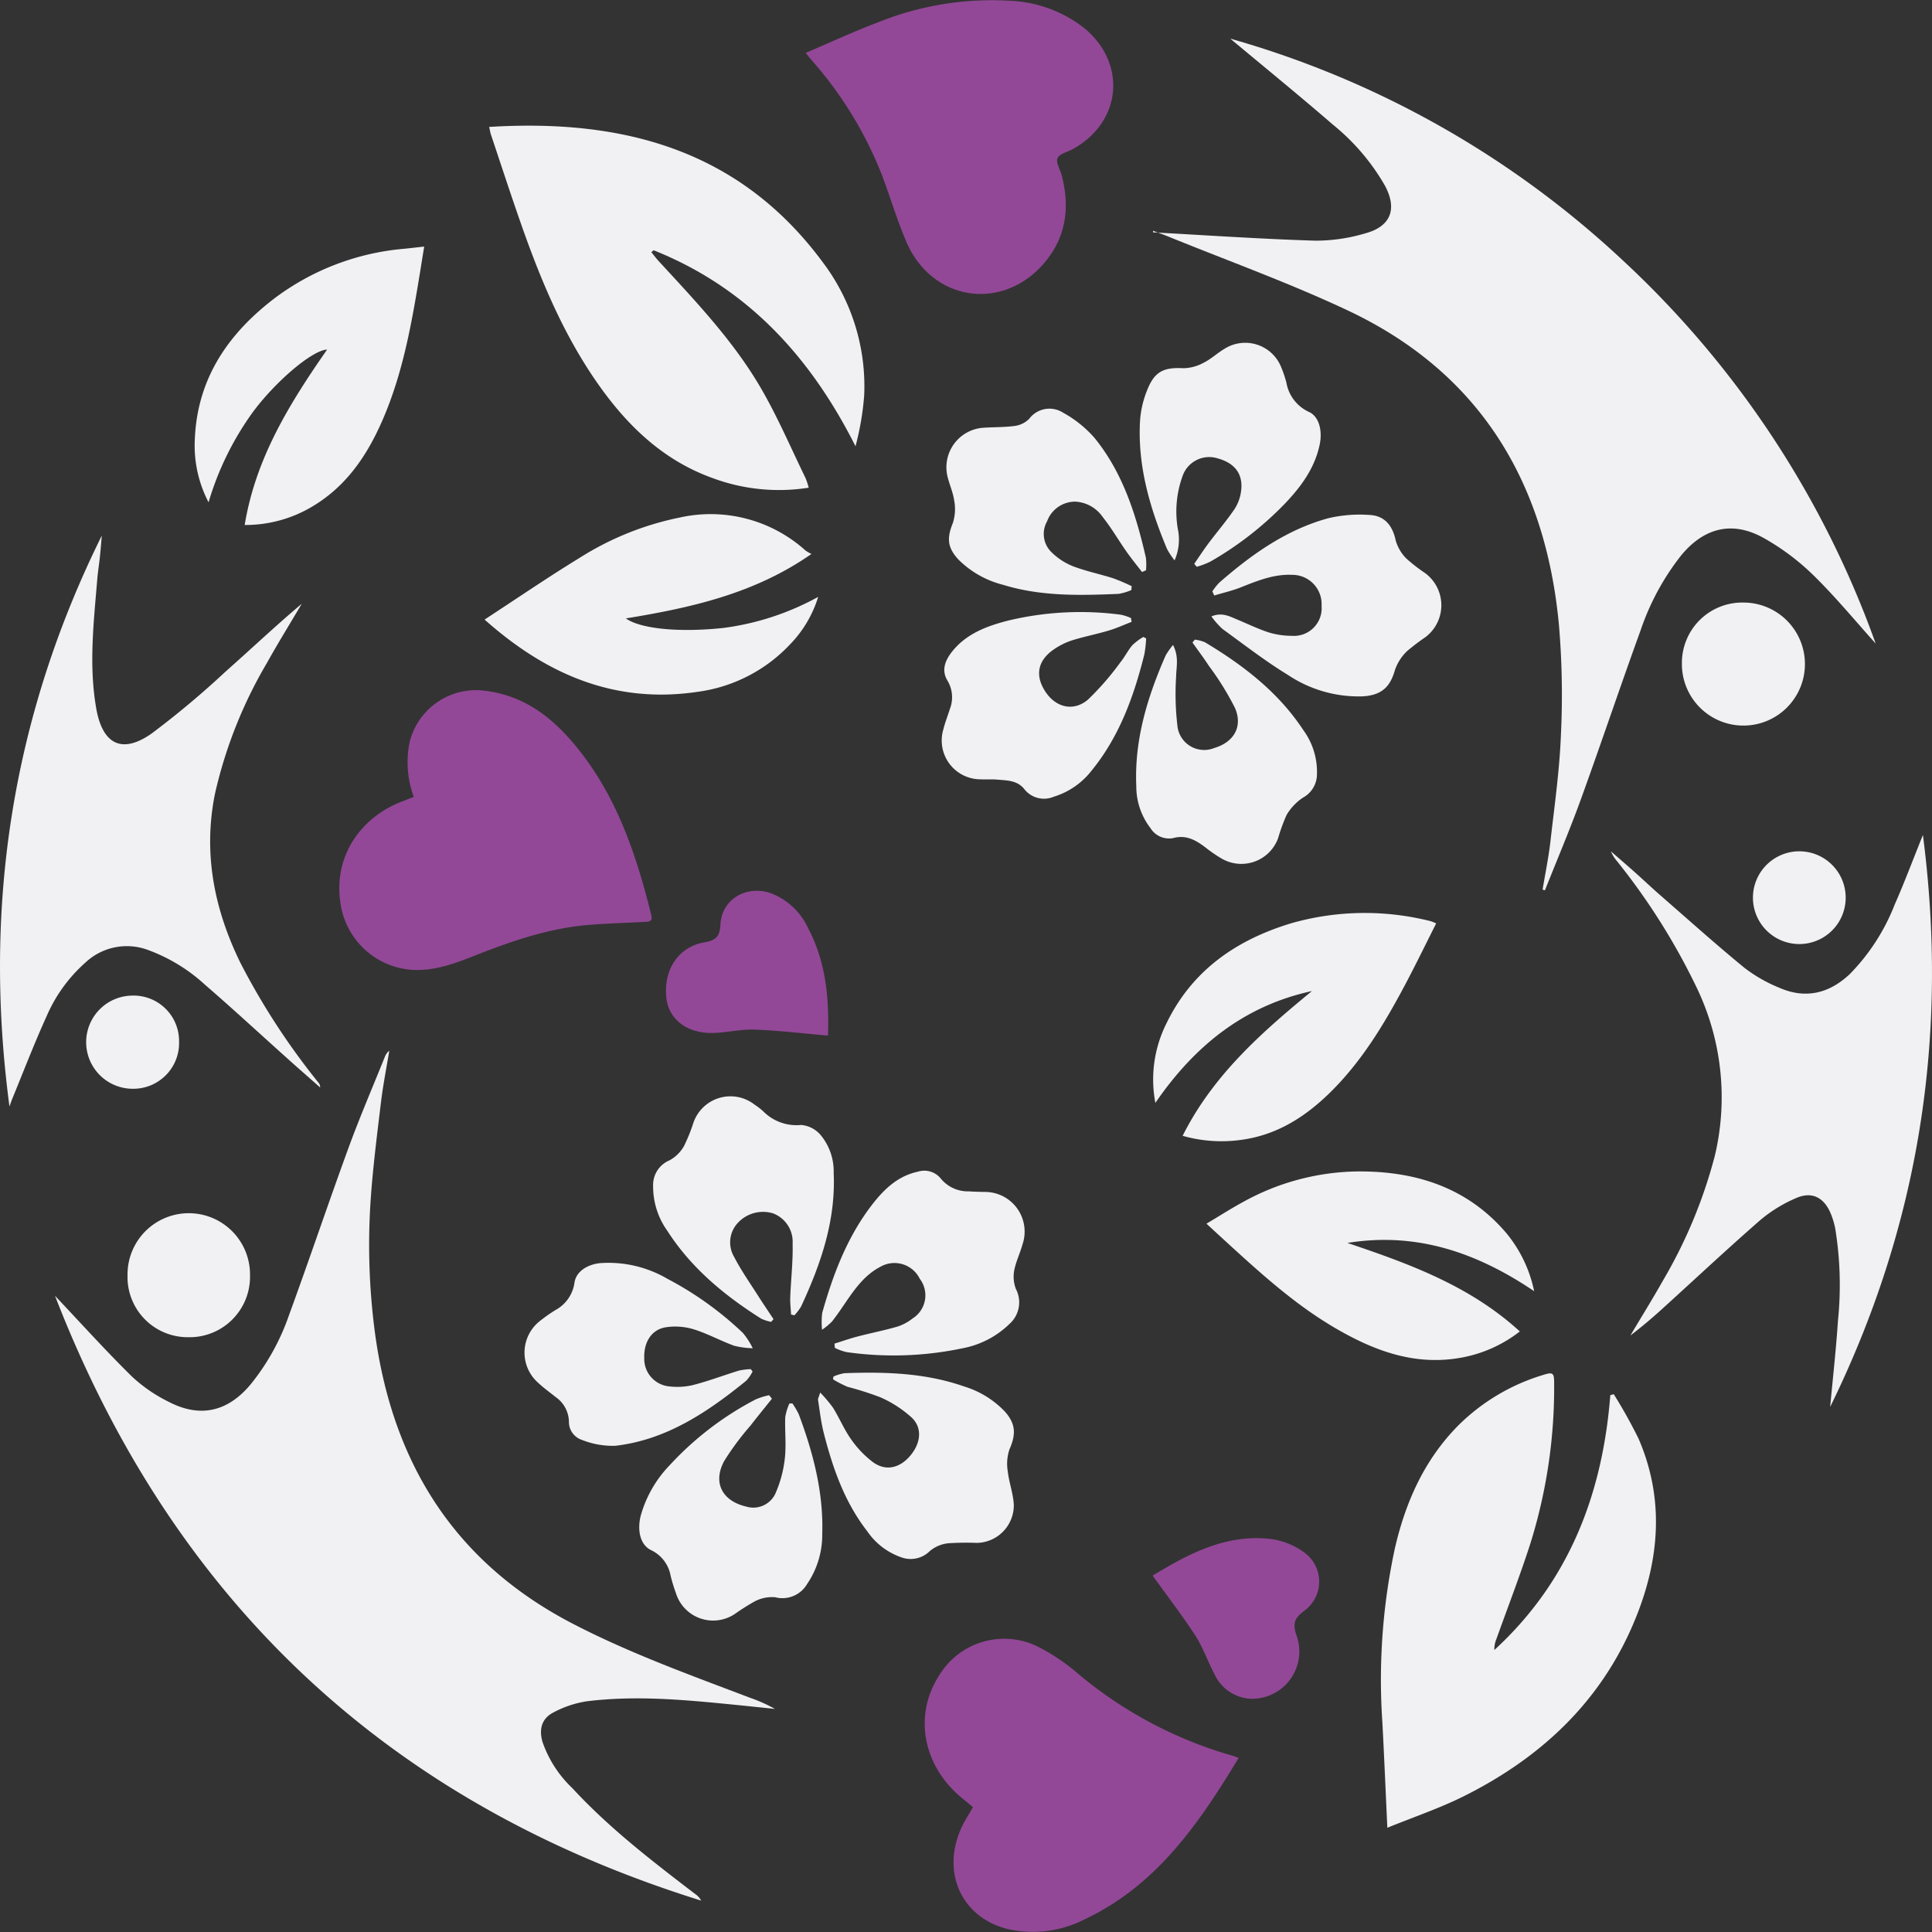 <svg xmlns="http://www.w3.org/2000/svg" width="250" height="250" viewBox="0 0 250 250">
  <rect x="0" y="0" width="250" height="250" fill="#333333" stroke="none"/>
  <g id="グループ_729" data-name="グループ 729" transform="translate(15456 -3883.541)">
    <g id="グループ_727" data-name="グループ 727">
      <path id="パス_50" data-name="パス 50" d="M2.847,86.1c3.325,3.517,6.535,7.078,9.942,10.435a19.751,19.751,0,0,0,4.777,3.285c4.063,2.113,7.642,1.283,10.59-2.255a29.464,29.464,0,0,0,4.933-8.86c2.645-7.225,5.095-14.52,7.735-21.745,1.448-3.96,3.118-7.84,4.693-11.755a1.9,1.9,0,0,1,.587-.823c-.362,2.2-.8,4.4-1.07,6.618-.512,4.27-1.065,8.545-1.35,12.832a86.258,86.258,0,0,0,.46,16.243c2.108,17.152,10.08,30.337,25.663,38.435,7.423,3.855,15.26,6.67,23.045,9.63a19.693,19.693,0,0,1,3.158,1.417c-2.148-.223-4.3-.45-6.448-.66-5.957-.585-11.93-1.07-17.9-.327A13.4,13.4,0,0,0,67.367,140c-1.53.78-1.915,2.138-1.445,3.81a15,15,0,0,0,3.868,6c4.767,5.165,10.315,9.427,15.872,13.678a2.483,2.483,0,0,1,.8.872Q25.867,145.5,2.847,86.1" transform="translate(-15451.729 3965.118)" fill="#f1f1f4"/>
      <path id="パス_51" data-name="パス 51" d="M59.69,27.067c6.99.38,13.978.862,20.975,1.075a22.472,22.472,0,0,0,6.562-.97c3.238-.9,4.068-3.145,2.47-6.14a28.274,28.274,0,0,0-6.735-7.9C78.56,9.322,74.04,5.645,69.678,2a123.587,123.587,0,0,1,50.775,28.677,125.014,125.014,0,0,1,32.74,49.6c-2.687-2.982-5.238-6.09-8.1-8.88a30.6,30.6,0,0,0-6.42-4.795c-4.042-2.247-7.705-1.32-10.67,2.29a32.418,32.418,0,0,0-5.235,9.687c-2.64,7.268-5.095,14.6-7.732,21.875-1.435,3.96-3.088,7.837-4.645,11.755-.1-.033-.2-.065-.3-.095.342-2.067.77-4.128,1.01-6.207.525-4.6,1.182-9.205,1.362-13.825a107.08,107.08,0,0,0-.272-14.387c-1.775-18.452-10.31-32.53-27.34-40.537-7.565-3.56-15.465-6.4-23.212-9.555-.648-.263-1.305-.493-1.958-.74,0,.07.007.138.01.205" transform="translate(-15366.48 3886.541)" fill="#f1f1f4"/>
      <path id="パス_52" data-name="パス 52" d="M72.288,129.884c-.228-4.878-.41-9.26-.643-13.64a80.881,80.881,0,0,1,1.607-22.468c1.378-6.03,3.83-11.543,8.262-16a26.324,26.324,0,0,1,10.858-6.465c1.352-.433,1.507-.325,1.5,1.087a67.615,67.615,0,0,1-3.1,20.777c-1.335,4.13-2.905,8.185-4.368,12.273a3.489,3.489,0,0,0-.272,1.435c9.64-8.842,14-20.13,15.007-32.98.15-.04.3-.083.447-.122a63.155,63.155,0,0,1,3.217,5.772c3.173,7.345,2.79,14.785.035,22.13-4.207,11.218-12.223,18.925-22.733,24.155-3.077,1.53-6.365,2.635-9.822,4.045" transform="translate(-15348.766 3990.171)" fill="#f1f1f4"/>
      <path id="パス_53" data-name="パス 53" d="M25.317,6.668c17.33-1.07,32.4,2.945,43.165,17.5A26.6,26.6,0,0,1,73.85,41.39a36.1,36.1,0,0,1-1.123,6.6C66.892,36.4,58.709,27.453,46.6,22.625l-.292.25c.315.388.612.79.95,1.155,4.823,5.237,9.757,10.413,13.335,16.627,2.118,3.68,3.8,7.613,5.665,11.44a9.834,9.834,0,0,1,.41,1.253,24.611,24.611,0,0,1-12.47-1.258c-6.222-2.24-10.81-6.573-14.58-11.867-4.583-6.432-7.592-13.642-10.185-21.047-1.34-3.822-2.593-7.675-3.88-11.515-.077-.232-.112-.475-.233-.995" transform="translate(-15418.024 3893.298)" fill="#f1f1f4"/>
      <path id="パス_54" data-name="パス 54" d="M1.224,101.6c-3.467-26.037.408-50.565,11.95-73.88-.082.935-.155,1.873-.252,2.8s-.258,1.885-.335,2.835c-.46,5.567-1.112,11.137-.138,16.72.815,4.678,3.34,5.967,7.2,3.243a115.572,115.572,0,0,0,9.493-7.952c3.307-2.927,6.515-5.965,9.907-8.82-1.508,2.553-3.07,5.075-4.512,7.663A58.867,58.867,0,0,0,27.824,61.1c-1.567,7.717-.117,14.962,3.288,21.92A91.029,91.029,0,0,0,41.194,98.5a.89.89,0,0,1,.23.638c-1.462-1.293-2.935-2.578-4.39-3.885C33.522,92.1,30.059,88.9,26.492,85.816a22.131,22.131,0,0,0-7.368-4.477,7.819,7.819,0,0,0-8.07,1.637,19.652,19.652,0,0,0-5,6.89c-1.608,3.538-3,7.17-4.477,10.763-.092.222-.165.45-.353.97" transform="translate(-15455.999 3925.119)" fill="#f1f1f4"/>
      <path id="パス_55" data-name="パス 55" d="M123.75,43.216c3.367,25.98-.463,50.5-12,74.013.358-3.865.77-7.5,1.005-11.135a45.339,45.339,0,0,0-.363-12.02,10.226,10.226,0,0,0-.583-1.893c-.872-2.075-2.44-2.872-4.482-1.967a18.4,18.4,0,0,0-4.615,2.835c-4.3,3.75-8.47,7.66-12.7,11.5-1.318,1.192-2.67,2.347-4.113,3.435,1.4-2.36,2.853-4.693,4.2-7.082a63.328,63.328,0,0,0,6.74-16.225,32.779,32.779,0,0,0-2.4-21.782A84.733,84.733,0,0,0,84.113,46.543a4.464,4.464,0,0,1-.73-1.2c1.057.923,2.12,1.835,3.165,2.767,1.082.965,2.132,1.965,3.223,2.915,3.617,3.152,7.19,6.36,10.9,9.4a19.274,19.274,0,0,0,4.5,2.567c3.39,1.488,6.445.743,9.11-1.762a26.683,26.683,0,0,0,5.823-9.018c1.265-2.867,2.365-5.81,3.647-8.993" transform="translate(-15330.926 3948.365)" fill="#f1f1f4"/>
      <path id="パス_56" data-name="パス 56" d="M88.481,100.241c-5.148,8.535-10.638,16.475-19.833,20.84a14.754,14.754,0,0,1-9.985,1.315c-6.11-1.47-8.78-7.52-5.925-13.382.38-.78.858-1.51,1.367-2.4-.412-.34-.837-.7-1.275-1.055-5.178-4.155-6.465-10.755-3.118-15.96A9.824,9.824,0,0,1,62.6,85.893a25.643,25.643,0,0,1,4.928,3.3,54.088,54.088,0,0,0,20.18,10.765c.19.053.37.137.773.287" transform="translate(-15384.204 4010.775)" fill="#924897"/>
      <path id="パス_57" data-name="パス 57" d="M41.7,6.845c3.22-1.37,6.205-2.762,9.278-3.922A39.406,39.406,0,0,1,68.165.1a16.741,16.741,0,0,1,9.5,3.47c5.657,4.585,4.947,12.247-1.435,15.74-.68.372-1.7.6-1.94,1.157s.332,1.45.533,2.2c1.068,4.043.623,7.842-2.07,11.142-5.372,6.578-14.675,5.288-18.03-2.525-1.19-2.767-2.045-5.677-3.105-8.5a49.971,49.971,0,0,0-9.212-15.07c-.16-.182-.308-.378-.7-.868" transform="translate(-15393.445 3883.541)" fill="#924897"/>
      <path id="パス_58" data-name="パス 58" d="M27.2,49.524a12.9,12.9,0,0,1-.53-7.12,8.847,8.847,0,0,1,9.72-6.612c5.528.67,9.33,3.952,12.528,8.112,4.76,6.195,7.167,13.447,9.015,20.93.21.85-.34.85-.917.877-2.345.113-4.693.19-7.033.372-5.15.4-9.983,2.05-14.745,3.928-2.652,1.045-5.277,2.065-8.233,1.9A10.047,10.047,0,0,1,17.73,63.4c-1.03-6.37,2.827-11.36,7.99-13.292.455-.17.905-.355,1.483-.58" transform="translate(-15429.655 3937.129)" fill="#924897"/>
      <path id="パス_59" data-name="パス 59" d="M11.871,45.857a15.871,15.871,0,0,1-1.778-8.165c.32-7.922,4.378-13.742,10.44-18.33a32.531,32.531,0,0,1,16.69-6.317c.768-.078,1.533-.17,2.55-.283-.2,1.232-.365,2.265-.532,3.3-1.015,6.21-2.088,12.41-4.487,18.273-2,4.885-4.728,9.227-9.383,12.02a16.837,16.837,0,0,1-8.825,2.435c1.417-8.652,5.82-15.737,10.667-22.7-1.962.08-6.8,4.248-9.695,8.208a38.433,38.433,0,0,0-5.647,11.557" transform="translate(-15440.883 3902.684)" fill="#f1f1f4"/>
      <path id="パス_60" data-name="パス 60" d="M63.5,76.091c3.942-7.863,10.222-13.38,16.732-18.732-8.745,1.9-15.175,7.062-20.26,14.47a16.192,16.192,0,0,1,1.435-10.288c3.343-6.918,9.128-10.855,16.248-12.985a34.688,34.688,0,0,1,17.957-.235,5.419,5.419,0,0,1,.695.285c-1.372,2.72-2.682,5.423-4.093,8.075-2.673,5.022-5.6,9.872-9.71,13.882-3.145,3.068-6.725,5.35-11.145,6.01a18.4,18.4,0,0,1-7.86-.483" transform="translate(-15366.468 3954.425)" fill="#f1f1f4"/>
      <path id="パス_61" data-name="パス 61" d="M104.851,76.132c-7.507-5.07-15.315-7.68-24.167-6.245,7.977,2.69,15.853,5.54,22.31,11.452a17.3,17.3,0,0,1-8.02,3.467C89.141,85.732,84,83.759,79.1,80.9c-5.32-3.11-9.838-7.255-14.355-11.39-.7-.64-1.4-1.285-2.3-2.115,1.69-1,3.238-2,4.853-2.868a31.312,31.312,0,0,1,14.56-3.89c7.5-.083,14.27,1.982,19.37,7.95a17.25,17.25,0,0,1,3.622,7.548" transform="translate(-15362.331 3974.489)" fill="#f1f1f4"/>
      <path id="パス_62" data-name="パス 62" d="M25.081,40.231c4.223-2.755,8.173-5.463,12.253-7.958a38.46,38.46,0,0,1,13.015-5.25,18.352,18.352,0,0,1,16.263,4.27,5.419,5.419,0,0,0,.767.448c-7.347,5.125-15.512,6.95-24.015,8.337,1.877,1.345,6.877,1.853,12.64,1.233a34.657,34.657,0,0,0,12.247-4.017,15.2,15.2,0,0,1-3.65,6.155,20.016,20.016,0,0,1-11.9,6.122c-10.6,1.592-19.507-2.12-27.615-9.34" transform="translate(-15418.379 3923.484)" fill="#f1f1f4"/>
      <path id="パス_63" data-name="パス 63" d="M50.255,72.67c-.93,1.167-1.875,2.323-2.787,3.5a35.373,35.373,0,0,0-3.385,4.558c-1.508,2.792-.272,5.157,2.815,5.892A3.164,3.164,0,0,0,50.682,85a15.565,15.565,0,0,0,1.245-4.605c.2-1.757-.013-3.56.052-5.34a7.194,7.194,0,0,1,.54-1.77c.13,0,.26,0,.387-.005a9.543,9.543,0,0,1,.84,1.443c1.86,4.99,3.2,10.1,3.02,15.485a11.264,11.264,0,0,1-1.953,6.435A3.7,3.7,0,0,1,50.68,98.36a4.8,4.8,0,0,0-2.67.548,29.909,29.909,0,0,0-2.612,1.655,5.041,5.041,0,0,1-7.563-2.73,22.075,22.075,0,0,1-.688-2.253,4.54,4.54,0,0,0-2.517-3.31c-1.365-.642-1.837-2.46-1.365-4.408a15.366,15.366,0,0,1,3.787-6.612,40.6,40.6,0,0,1,11.075-8.477,9.451,9.451,0,0,1,1.768-.558c.12.15.24.3.36.455" transform="translate(-15406.37 3991.863)" fill="#f1f1f4"/>
      <path id="パス_64" data-name="パス 64" d="M73.3,32.935c-.99.382-1.963.827-2.978,1.13-1.575.467-3.2.783-4.76,1.273a9.06,9.06,0,0,0-2.315,1.15c-2.142,1.455-2.495,3.445-1.058,5.56,1.338,1.967,3.585,2.532,5.45.955a35.6,35.6,0,0,0,4.19-4.818c.575-.7.975-1.542,1.56-2.23a7.642,7.642,0,0,1,1.415-1.062l.37.18a15.52,15.52,0,0,1-.235,2.083c-1.357,5.42-3.225,10.612-6.81,15.01a9.833,9.833,0,0,1-4.915,3.4,3.231,3.231,0,0,1-3.8-.98c-.905-1.148-2.232-1.125-3.495-1.235-.74-.065-1.487,0-2.227-.04a5.025,5.025,0,0,1-4.76-6.467c.217-.88.56-1.73.832-2.6a4.191,4.191,0,0,0-.292-3.693c-.843-1.375-.28-2.668.6-3.778,1.853-2.323,4.51-3.3,7.237-4a40.1,40.1,0,0,1,14.605-.76,6.42,6.42,0,0,1,1.3.432l.075.488" transform="translate(-15382.863 3931.073)" fill="#f1f1f4"/>
      <path id="パス_65" data-name="パス 65" d="M56.659,79.451a5.149,5.149,0,0,1-.83,1.2c-5.022,4.072-10.325,7.65-16.94,8.412a10.819,10.819,0,0,1-4.3-.758,2.458,2.458,0,0,1-1.695-2.39,3.961,3.961,0,0,0-1.705-3.152c-.775-.618-1.585-1.2-2.305-1.88a5.2,5.2,0,0,1,.34-8.035,19.865,19.865,0,0,1,1.928-1.35,4.758,4.758,0,0,0,2.457-3.52c.19-1.4,1.545-2.343,3.263-2.548a15.1,15.1,0,0,1,8.785,2.033,43.277,43.277,0,0,1,9.743,6.99,9.482,9.482,0,0,1,1.28,1.985,10.829,10.829,0,0,1-2.4-.32c-1.777-.647-3.458-1.58-5.258-2.135a8.179,8.179,0,0,0-3.62-.253c-1.842.307-2.835,1.95-2.76,4a3.578,3.578,0,0,0,2.977,3.613,8.835,8.835,0,0,0,3.282-.13c2.03-.513,4-1.27,6.007-1.885a8.71,8.71,0,0,1,1.52-.185l.232.313" transform="translate(-15415.276 3981.564)" fill="#f1f1f4"/>
      <path id="パス_66" data-name="パス 66" d="M74.3,42.294c-.673-.877-1.377-1.735-2.012-2.64-1.043-1.488-1.955-3.075-3.085-4.488a4.58,4.58,0,0,0-3.562-1.98,3.869,3.869,0,0,0-3.628,2.552,3.292,3.292,0,0,0,.6,4.018,8.345,8.345,0,0,0,2.76,1.793c1.685.645,3.475,1.007,5.2,1.557a25.313,25.313,0,0,1,2.39,1.02c-.018.168-.033.335-.048.505a6.977,6.977,0,0,1-1.655.49c-5.035.215-10.067.335-14.967-1.18a12.472,12.472,0,0,1-5.748-3.258c-1.445-1.567-1.517-2.775-.723-4.735A5.874,5.874,0,0,0,50,33.077c-.148-1.093-.642-2.135-.89-3.22a5.127,5.127,0,0,1,4.6-6.227c1.4-.1,2.808-.055,4.19-.248a3.237,3.237,0,0,0,1.808-.922,3.27,3.27,0,0,1,4.352-.8,15.105,15.105,0,0,1,4.1,3.288c3.655,4.5,5.363,9.915,6.637,15.48a7.523,7.523,0,0,1,.015,1.645l-.522.222" transform="translate(-15382.522 3915.266)" fill="#f1f1f4"/>
      <path id="パス_67" data-name="パス 67" d="M42.622,73.616a18.2,18.2,0,0,1,1.67,1.982c.823,1.337,1.435,2.813,2.338,4.085a13.086,13.086,0,0,0,2.8,2.928c1.613,1.19,3.383.827,4.748-.708,1.445-1.628,1.725-3.64.312-5.02A15.057,15.057,0,0,0,50.4,74.229a40.071,40.071,0,0,0-4.23-1.347,14.358,14.358,0,0,1-1.888-.975c.02-.12.037-.24.057-.36a5.93,5.93,0,0,1,1.445-.433c5.25-.19,10.472-.04,15.507,1.732a12.152,12.152,0,0,1,5.215,3.22c1.415,1.578,1.47,2.945.618,4.878a5.827,5.827,0,0,0-.23,2.865c.16,1.467.717,2.9.783,4.365a4.875,4.875,0,0,1-4.748,4.9,36.651,36.651,0,0,0-3.71.045,4.464,4.464,0,0,0-2.4,1,3.516,3.516,0,0,1-3.763.8,8.822,8.822,0,0,1-4.347-3.355c-2.933-3.765-4.467-8.172-5.63-12.73-.355-1.393-.513-2.835-.735-4.26-.028-.173.1-.37.277-.955" transform="translate(-15392.489 3990.117)" fill="#f1f1f4"/>
      <path id="パス_68" data-name="パス 68" d="M63.586,33.8c.8,1.555.417,2.848.4,4.128a35.076,35.076,0,0,0,.162,6.263,3.479,3.479,0,0,0,4.768,2.945c2.517-.745,3.727-2.727,2.7-5.16a36.63,36.63,0,0,0-3.365-5.437c-.68-1.042-1.43-2.038-2.148-3.055l.308-.373a4.822,4.822,0,0,1,1.315.345c4.968,2.98,9.5,6.46,12.74,11.388A9.152,9.152,0,0,1,82.2,50.8,3.441,3.441,0,0,1,80.4,53.556a6.874,6.874,0,0,0-2.123,2.25,23.873,23.873,0,0,0-1.1,3.018,5.065,5.065,0,0,1-7.383,2.567,18.115,18.115,0,0,1-2.035-1.41c-1.253-.942-2.493-1.655-4.2-1.18a2.829,2.829,0,0,1-2.89-1.3,8.854,8.854,0,0,1-1.835-5.437c-.263-5.97,1.435-11.522,3.8-16.908a9.719,9.719,0,0,1,.953-1.357" transform="translate(-15367.798 3933.199)" fill="#f1f1f4"/>
      <path id="パス_69" data-name="パス 69" d="M62.824,36.557a7.737,7.737,0,0,1,.9-1.132c4.178-3.645,8.655-6.832,14.063-8.32a17.653,17.653,0,0,1,5.35-.433c1.993.085,3.012,1.4,3.41,3.3a5.418,5.418,0,0,0,1.408,2.367A21.411,21.411,0,0,0,90.3,34.16a5.166,5.166,0,0,1,.063,8.347A27.848,27.848,0,0,0,88,44.307a6.242,6.242,0,0,0-1.55,2.423c-.627,2.26-1.788,3.275-4.178,3.415a16.43,16.43,0,0,1-9.617-2.737c-2.95-1.8-5.7-3.935-8.51-5.973A10.307,10.307,0,0,1,62.7,39.8c1.363-.57,2.348-.005,3.35.41,1.37.567,2.71,1.225,4.115,1.677a10.2,10.2,0,0,0,2.912.423,3.585,3.585,0,0,0,3.88-3.86,3.794,3.794,0,0,0-3.815-4.028c-2.387-.107-4.515.778-6.67,1.63-1.1.435-2.27.7-3.408,1.042-.082-.18-.162-.357-.245-.537" transform="translate(-15361.944 3923.503)" fill="#f1f1f4"/>
      <path id="パス_70" data-name="パス 70" d="M44.186,82.954c1.01-.315,2.007-.667,3.03-.933,1.707-.445,3.445-.782,5.135-1.275a6.342,6.342,0,0,0,1.95-1.053,3.53,3.53,0,0,0,.923-5.13,3.647,3.647,0,0,0-5.1-1.55c-2.015,1.043-3.29,2.84-4.532,4.663-.558.822-1.118,1.643-1.73,2.423a9.538,9.538,0,0,1-1.28,1.062,9.425,9.425,0,0,1,.023-2.2c1.41-5.007,3.245-9.838,6.46-14,1.54-1.99,3.318-3.7,5.91-4.255a2.741,2.741,0,0,1,2.932.845,4.53,4.53,0,0,0,3.675,1.7c.657.047,1.32.057,1.98.075a5.132,5.132,0,0,1,4.962,6.768c-.317,1.152-.863,2.252-1.085,3.42a4.461,4.461,0,0,0,.222,2.365,3.73,3.73,0,0,1-.822,4.52,11.822,11.822,0,0,1-6.073,3.155,43.233,43.233,0,0,1-15,.5,6.815,6.815,0,0,1-1.53-.55c-.017-.18-.032-.36-.05-.54" transform="translate(-15392.206 3974.452)" fill="#f1f1f4"/>
      <path id="パス_71" data-name="パス 71" d="M63.508,45.9a10.4,10.4,0,0,1-.98-1.475c-2.237-5.347-3.852-10.845-3.485-16.725A12.942,12.942,0,0,1,60,23.759c.942-2.337,2.147-2.862,4.657-2.73A5.675,5.675,0,0,0,67.3,20.3c.952-.473,1.748-1.25,2.673-1.788A5.009,5.009,0,0,1,77.3,20.9a14.976,14.976,0,0,1,.675,2,5.128,5.128,0,0,0,2.885,3.77c1.312.565,1.793,2.378,1.435,4.162-.63,3.138-2.463,5.58-4.6,7.808a43.362,43.362,0,0,1-9.572,7.42,11.1,11.1,0,0,1-1.747.665l-.33-.383c.613-.885,1.2-1.79,1.842-2.65,1.115-1.485,2.325-2.9,3.372-4.432a5.54,5.54,0,0,0,.845-2.3c.307-2.205-.775-3.65-3.035-4.268a3.643,3.643,0,0,0-4.525,2.275,13.428,13.428,0,0,0-.623,6.847,6.677,6.677,0,0,1-.423,4.09" transform="translate(-15367.514 3910.159)" fill="#f1f1f4"/>
      <path id="パス_72" data-name="パス 72" d="M51.661,84.971c-.04-.755-.138-1.513-.107-2.267.09-2.305.365-4.61.307-6.91a3.93,3.93,0,0,0-2.54-3.915,4.436,4.436,0,0,0-4.532,1.215,3.691,3.691,0,0,0-.508,4.4c.9,1.755,2.048,3.378,3.108,5.045.65,1.022,1.333,2.022,2,3.032l-.305.35a5.417,5.417,0,0,1-1.295-.417c-4.757-3.007-9.042-6.542-12.127-11.345a9.855,9.855,0,0,1-1.853-5.822,3.453,3.453,0,0,1,2.13-3.323,4.762,4.762,0,0,0,1.867-1.845,21.833,21.833,0,0,0,1.205-2.98,5.07,5.07,0,0,1,7.932-2.375,9.181,9.181,0,0,1,1.082.828,6.052,6.052,0,0,0,4.932,1.8A3.717,3.717,0,0,1,55.448,61.7a7.337,7.337,0,0,1,1.725,4.935c.288,6.172-1.665,11.817-4.218,17.3a6.526,6.526,0,0,1-.867,1.138Z" transform="translate(-15405.296 3968.669)" fill="#f1f1f4"/>
      <path id="パス_73" data-name="パス 73" d="M59.661,84.466c4.563-2.778,9.41-5.39,15.2-4.755a9.432,9.432,0,0,1,4.388,1.735,4.655,4.655,0,0,1,.015,7.582c-1.218.935-1.52,1.578-1,3.14a6.117,6.117,0,0,1-5.883,8.23,5.468,5.468,0,0,1-4.762-3.275c-.852-1.61-1.445-3.375-2.427-4.89-1.7-2.62-3.615-5.1-5.53-7.767" transform="translate(-15366.509 4002.962)" fill="#924897"/>
      <path id="パス_74" data-name="パス 74" d="M55.434,64.848c-3.278-.283-6.375-.655-9.483-.775-1.755-.065-3.525.377-5.292.435-3.4.11-5.815-1.717-6.132-4.5-.413-3.63,1.52-6.635,4.9-7.222,1.483-.258,2.015-.728,2.088-2.293.155-3.25,3.307-5.153,6.478-4.085a8.721,8.721,0,0,1,4.875,4.545c2.337,4.42,2.72,9.212,2.568,13.9" transform="translate(-15404.294 3952.698)" fill="#924897"/>
      <path id="パス_75" data-name="パス 75" d="M22.45,70.917a7.825,7.825,0,0,1-8.06,7.915A7.788,7.788,0,0,1,6.6,70.787a7.925,7.925,0,1,1,15.847.13" transform="translate(-15446.097 3977.743)" fill="#f1f1f4"/>
      <path id="パス_76" data-name="パス 76" d="M95.033,31.188a7.96,7.96,0,1,1-7.977,7.87,7.81,7.81,0,0,1,7.977-7.87" transform="translate(-15325.418 3930.323)" fill="#f1f1f4"/>
      <path id="パス_77" data-name="パス 77" d="M16.495,57.542A5.917,5.917,0,0,1,10.6,63.587a6.028,6.028,0,1,1-.145-12.055,5.879,5.879,0,0,1,6.037,6.01" transform="translate(-15449.322 3960.839)" fill="#f1f1f4"/>
      <path id="パス_78" data-name="パス 78" d="M102.734,50.018a6,6,0,1,1-12,.155,6,6,0,1,1,12-.155" transform="translate(-15319.903 3949.605)" fill="#f1f1f4"/>
      <rect id="長方形_761" data-name="長方形 761" width="250" height="250" transform="translate(-15456 3883.541)" fill="none"/>
    </g>
  </g>
</svg>
